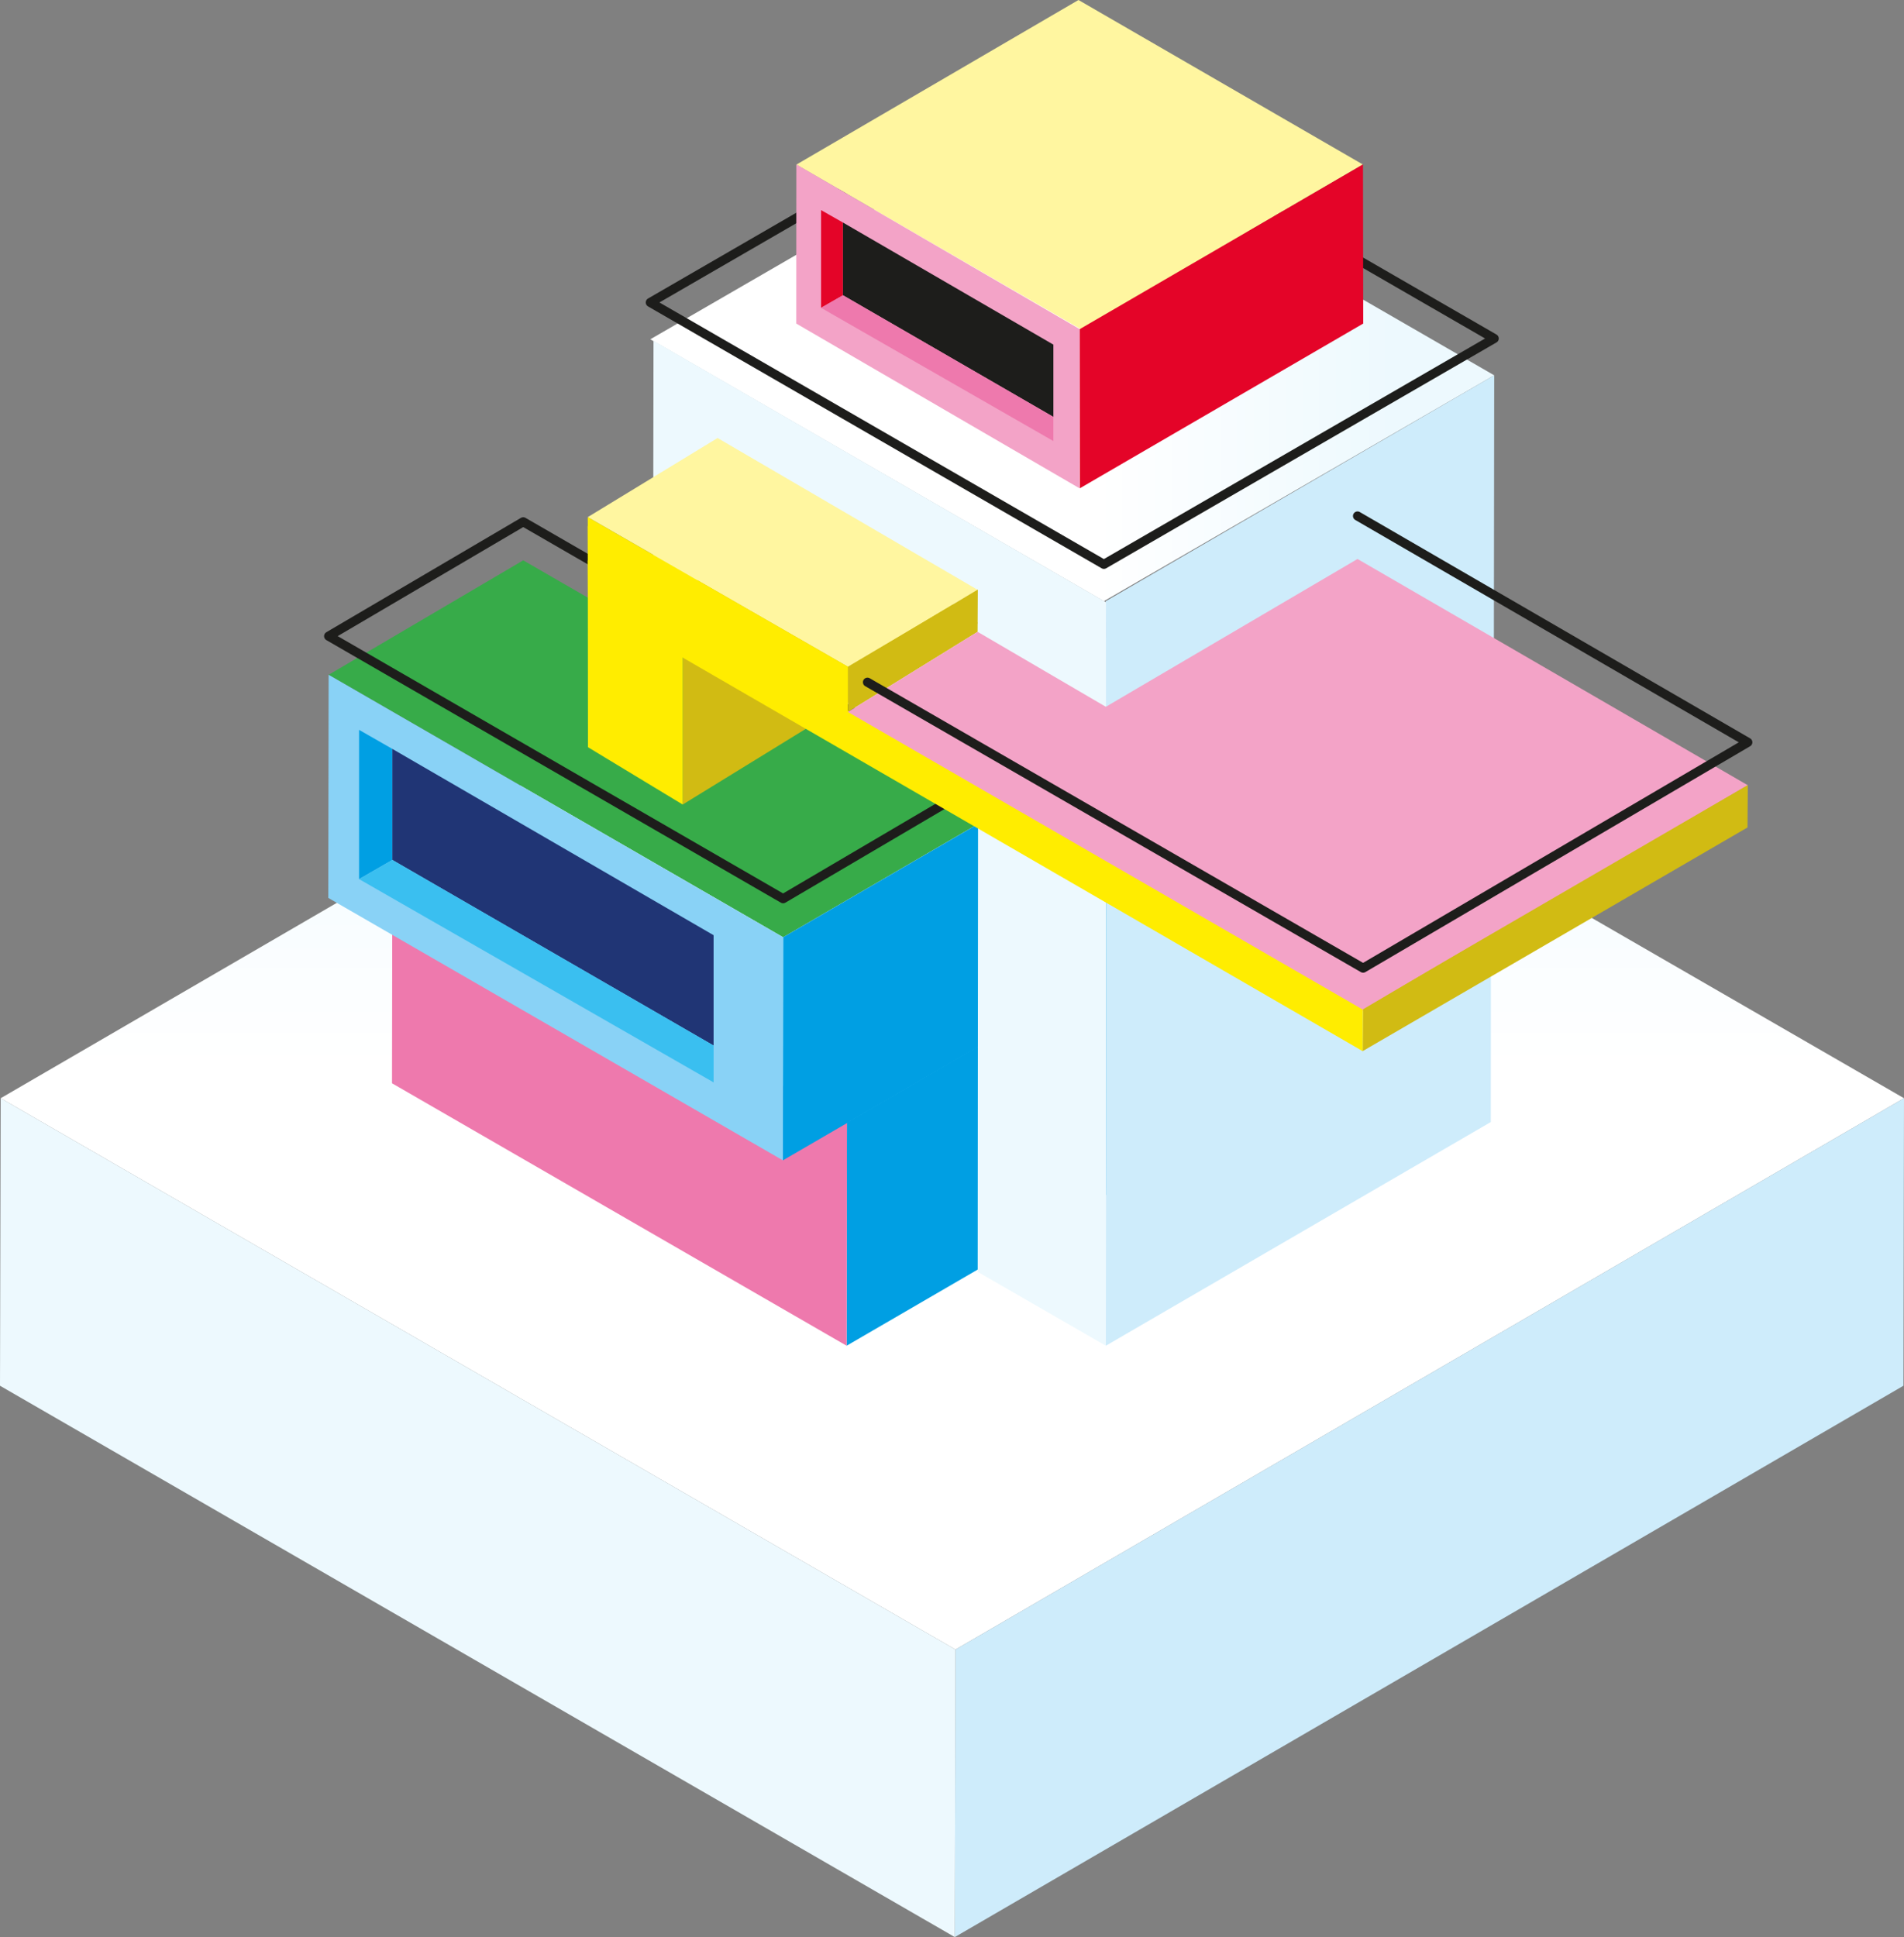 <svg xmlns="http://www.w3.org/2000/svg" xmlns:xlink="http://www.w3.org/1999/xlink" viewBox="0 0 167.03 169.91"><rect x="0" y="0" width="167.03" height="169.91" fill="#808080" stroke="none"/><defs><style>.cls-1{isolation:isolate;}.cls-2{fill:url(#Naamloos_verloop_24);}.cls-3{fill:#ceecfb;}.cls-4{fill:#edf9fe;}.cls-5{fill:url(#Naamloos_verloop_24-2);}.cls-6{fill:#009fe3;}.cls-7{fill:#ee79ad;}.cls-8{fill:url(#Naamloos_verloop_24-3);}.cls-9{fill:none;stroke:#1d1d1b;stroke-linecap:round;stroke-linejoin:round;stroke-width:0.8px;}.cls-10{fill:#fff6a0;}.cls-11{fill:#37ab49;}.cls-12{fill:#d1bb13;}.cls-13{fill:#89d2f6;}.cls-14{fill:#f3a3c7;}.cls-15{fill:#203575;}.cls-16{fill:#ffed00;}.cls-17{fill:#3abff0;}.cls-18{fill:#e40428;}.cls-19{fill:#1d1d1b;}</style><linearGradient id="Naamloos_verloop_24" x1="83.54" y1="144.69" x2="83.54" y2="47.97" gradientUnits="userSpaceOnUse"><stop offset="0.53" stop-color="#fff"/><stop offset="0.88" stop-color="#edf9fe"/></linearGradient><linearGradient id="Naamloos_verloop_24-2" x1="74.17" y1="98.47" x2="74.17" y2="52.42" xlink:href="#Naamloos_verloop_24"/><linearGradient id="Naamloos_verloop_24-3" x1="57.05" y1="31.34" x2="131.08" y2="31.34" xlink:href="#Naamloos_verloop_24"/></defs><title>Architectuur</title><g id="Layer_2" data-name="Layer 2"><g id="Layer_1-2" data-name="Layer 1"><g class="cls-1"><polygon class="cls-2" points="167.03 96.33 83.82 144.69 0.06 96.33 83.27 47.97 167.03 96.33"/><polygon class="cls-3" points="167.03 96.33 166.98 121.55 83.76 169.91 83.82 144.69 167.03 96.33"/><polygon class="cls-4" points="83.82 144.69 83.76 169.91 0 121.55 0.06 96.33 83.82 144.69"/></g><polygon class="cls-5" points="113.91 75.44 74.3 98.47 34.42 75.44 74.04 52.42 113.91 75.44"/><polygon class="cls-6" points="113.91 75.44 113.89 95.02 74.27 118.04 74.3 98.47 113.91 75.44"/><polygon class="cls-7" points="74.3 98.47 74.27 118.04 34.39 95.02 34.42 75.44 74.3 98.47"/><polygon class="cls-8" points="131.08 32.92 96.84 52.73 57.05 29.76 91.29 9.95 131.08 32.92"/><polygon class="cls-9" points="131.08 29.69 96.84 49.5 57.05 26.53 91.29 6.72 131.08 29.69"/><polygon class="cls-10" points="119.56 14.43 94.81 28.87 69.86 14.44 94.61 0 119.56 14.43"/><polygon class="cls-3" points="131.08 32.92 131.05 58.64 97.04 78.88 97.01 52.73 131.08 32.92"/><polygon class="cls-4" points="97.02 52.82 97.01 72.52 57.3 49.42 57.33 29.89 97.02 52.82"/><polygon class="cls-11" points="85.87 72.23 68.7 82.21 28.83 59.19 45.9 49.15 85.87 72.23"/><polygon class="cls-12" points="80.08 50.35 85.78 54.65 59.89 70.57 59.89 50.93 80.08 50.35"/><polygon class="cls-10" points="85.77 51.74 74.38 58.48 51.56 45.36 62.95 38.42 85.77 51.74"/><polygon class="cls-9" points="85.77 68.79 68.7 78.83 28.83 55.8 45.9 45.77 85.77 68.79"/><polygon class="cls-6" points="108.32 59.19 108.29 78.76 68.68 101.78 68.7 82.21 108.32 59.19"/><polygon class="cls-13" points="68.7 82.21 68.68 101.78 28.8 78.76 28.83 59.19 68.7 82.21"/><polygon class="cls-3" points="130.8 58.63 130.78 98.42 97.01 118.04 97.04 78.25 130.8 58.63"/><polygon class="cls-14" points="153.33 68.88 119.58 88.69 85.34 68.85 119.09 49.03 153.33 68.88"/><polygon class="cls-4" points="97.04 78.88 97.01 118.04 85.77 111.56 85.8 72.4 97.04 78.88"/><polygon class="cls-6" points="31.5 77.11 34.42 75.43 34.42 65.69 31.5 64.02 31.5 77.11"/><polygon class="cls-15" points="62.6 91.71 62.6 82.03 34.42 65.69 34.42 75.43 62.6 91.71"/><polygon class="cls-12" points="153.33 68.86 153.3 72.58 119.54 92.2 119.56 88.48 153.33 68.86"/><polygon class="cls-12" points="85.78 51.71 85.76 55.42 74.38 62.45 74.38 58.54 85.78 51.71"/><polygon class="cls-16" points="51.56 46.14 51.58 65.54 59.89 70.57 59.89 50.93 51.56 46.14"/><polygon class="cls-16" points="51.56 45.36 51.58 49.86 74.38 63.16 74.38 58.48 51.56 45.36"/><polygon class="cls-16" points="51.56 49.15 51.58 52.87 119.54 92.2 119.56 88.48 51.56 49.15"/><polygon class="cls-17" points="62.6 91.71 34.42 75.43 31.5 77.11 62.6 94.94 62.6 91.71"/><polygon class="cls-14" points="94.72 28.87 94.7 42.83 69.85 28.38 69.86 14.42 94.72 28.87"/><polygon class="cls-18" points="94.72 28.87 94.73 42.83 119.59 28.38 119.57 14.42 94.72 28.87"/><polygon class="cls-18" points="72.03 27 73.95 25.9 73.95 19.52 72.03 18.43 72.03 27"/><polygon class="cls-19" points="92.41 36.57 92.41 30.23 73.95 19.52 73.95 25.9 92.41 36.57"/><polygon class="cls-7" points="92.41 36.57 73.95 25.9 72.03 27 92.41 38.69 92.41 36.57"/><polygon class="cls-14" points="130.93 81.82 119.54 88.55 74.38 62.45 85.76 55.42 130.93 81.82"/><polyline class="cls-9" points="76.1 59.84 119.58 84.92 153.33 65.11 119.09 45.26"/></g></g></svg>